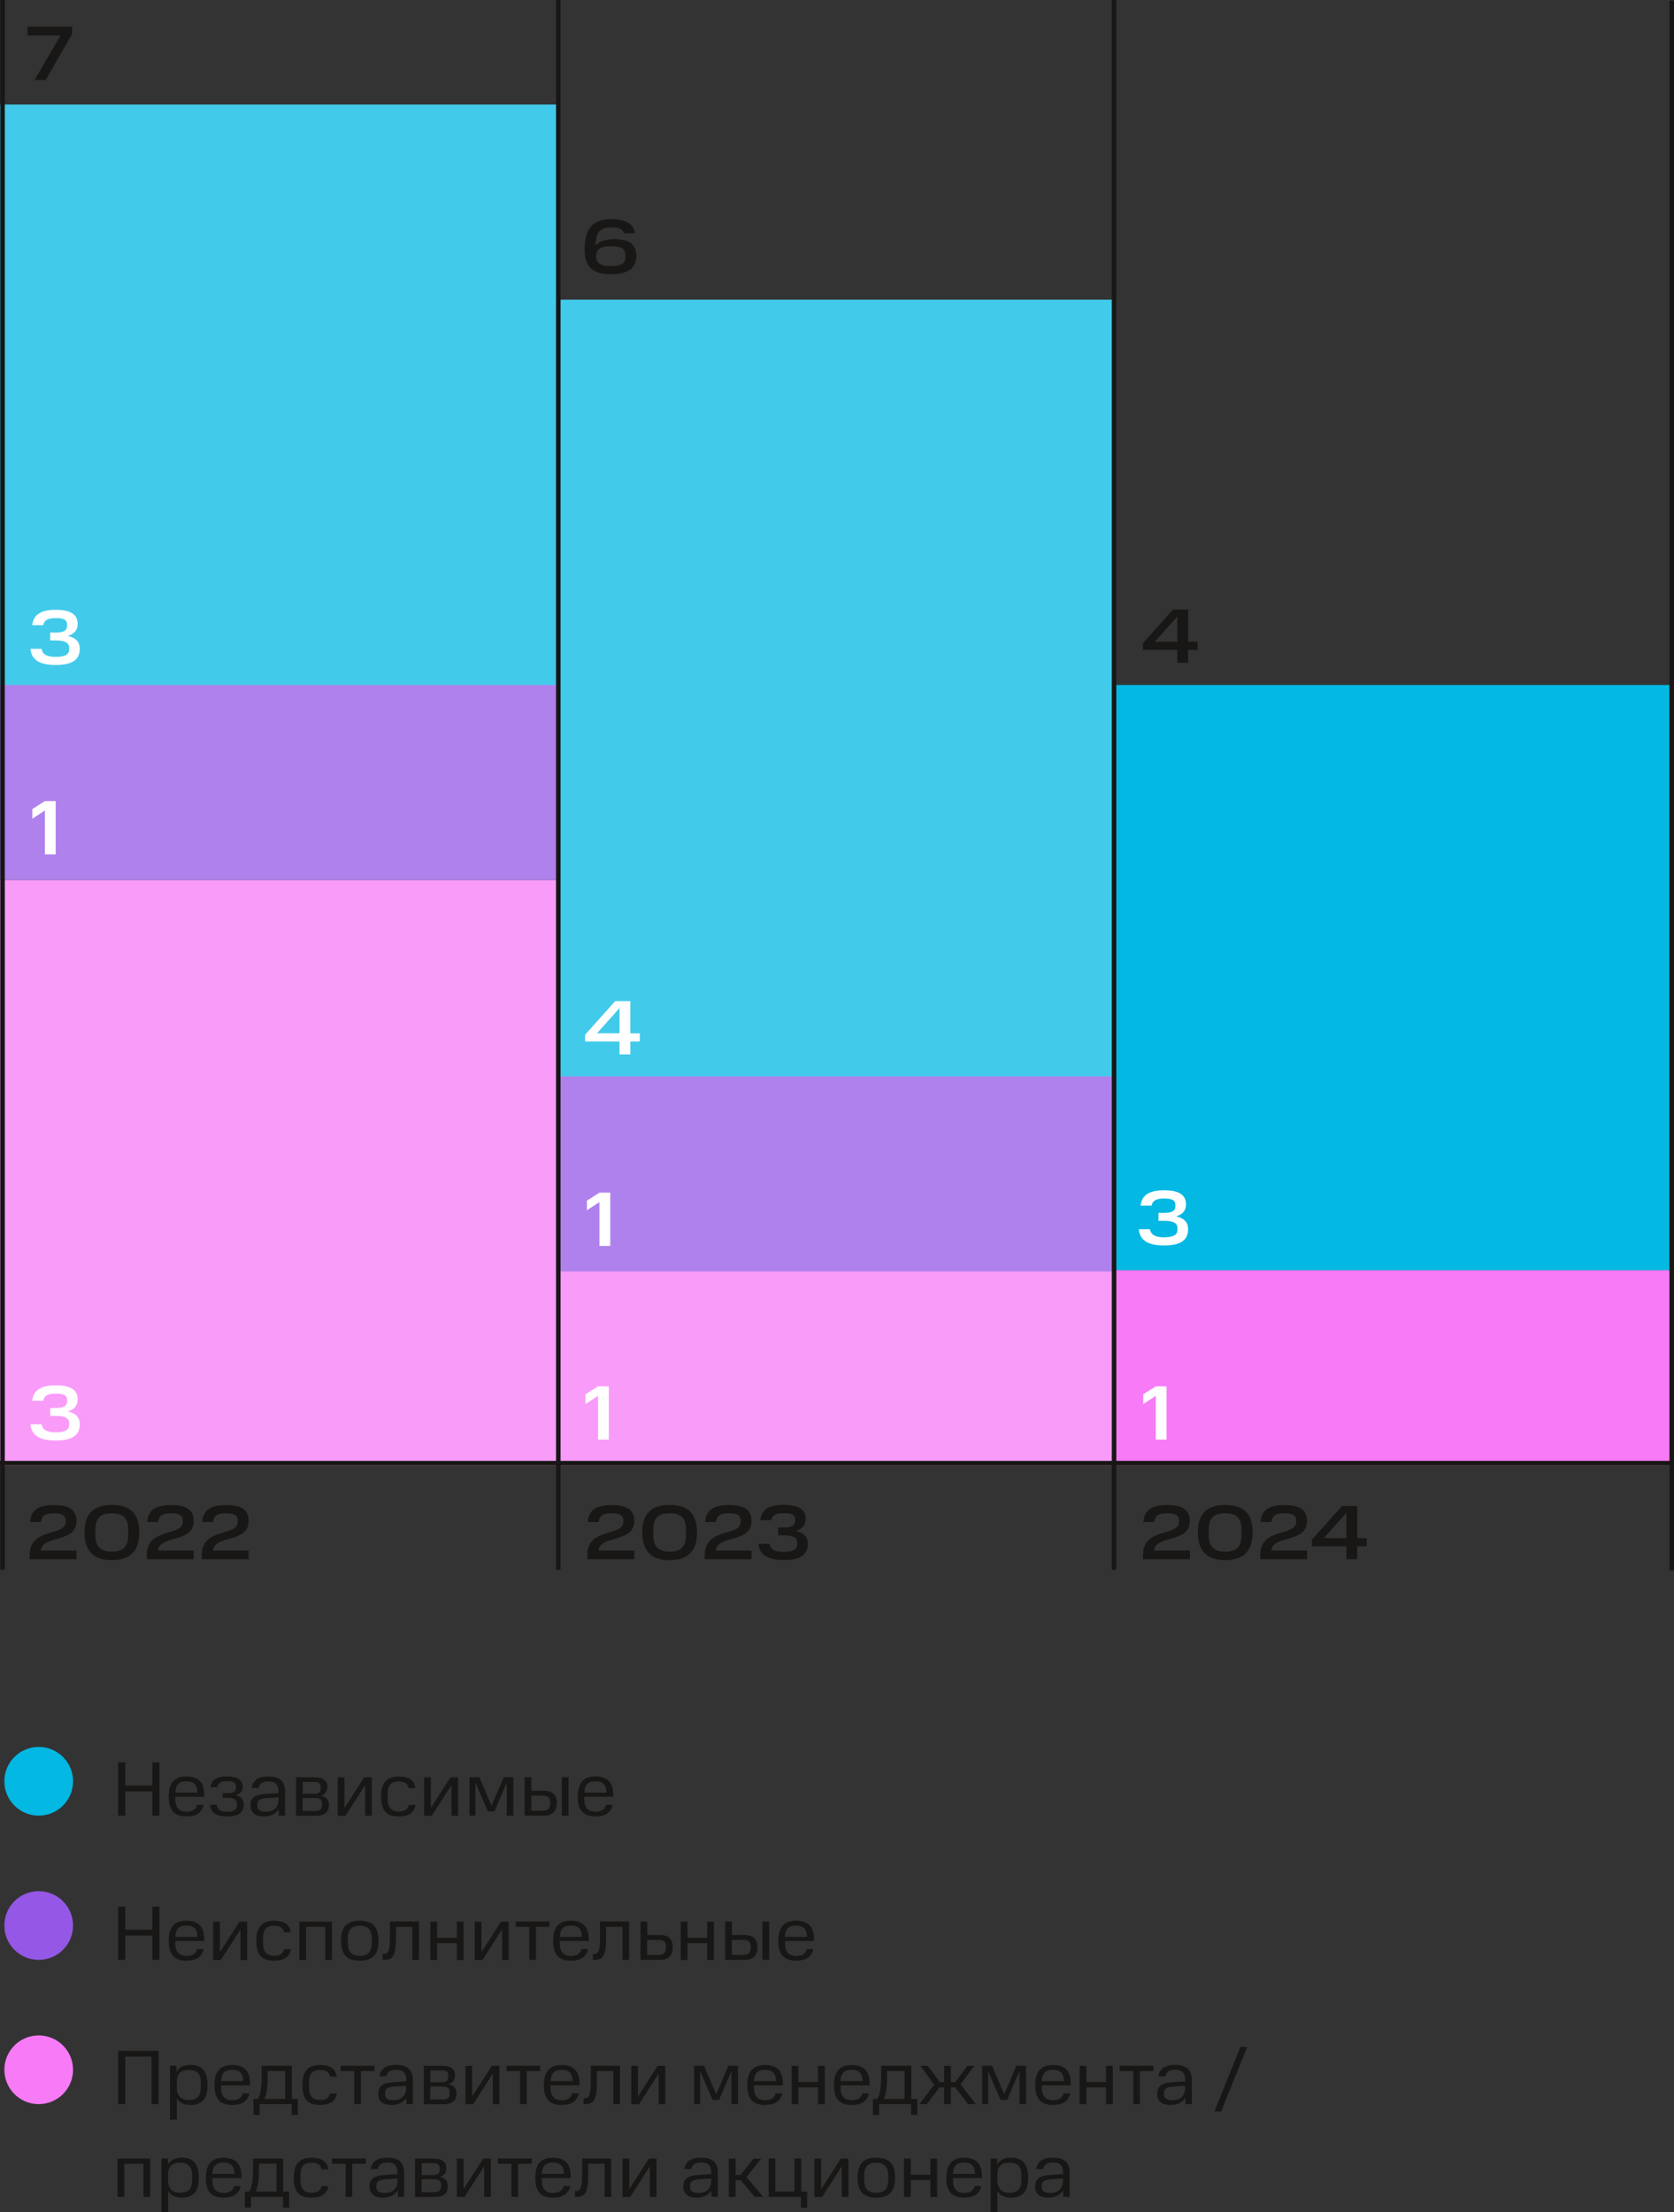 <?xml version="1.0" encoding="UTF-8"?>
<svg id="_Слой_2" data-name="Слой 2" xmlns="http://www.w3.org/2000/svg" xmlns:xlink="http://www.w3.org/1999/xlink" viewBox="0 0 184.25 243.39">
  <rect x="0" y="0" width="184.25" height="243.39" fill="#333333" stroke="none"/>
  <defs>
    <style>
      .cls-1 {
        clip-path: url(#clippath-6);
      }

      .cls-2 {
        fill: #181716;
      }

      .cls-3 {
        clip-path: url(#clippath-4);
      }

      .cls-4 {
        fill: #42caea;
      }

      .cls-5 {
        fill: #fff;
      }

      .cls-6, .cls-7 {
        fill: none;
      }

      .cls-8 {
        clip-path: url(#clippath-1);
      }

      .cls-9 {
        clip-path: url(#clippath-5);
      }

      .cls-10 {
        fill: #f77af7;
      }

      .cls-7 {
        stroke: #181716;
        stroke-width: .5px;
      }

      .cls-11 {
        clip-path: url(#clippath-3);
      }

      .cls-12 {
        fill: #03b8e3;
      }

      .cls-13 {
        fill: #9557e5;
      }

      .cls-14 {
        fill: #f99bf9;
      }

      .cls-15 {
        clip-path: url(#clippath-2);
      }

      .cls-16 {
        fill: #af81ec;
      }

      .cls-17 {
        clip-path: url(#clippath);
      }
    </style>
    <clipPath id="clippath">
      <rect class="cls-6" width="184.25" height="243.39"/>
    </clipPath>
    <clipPath id="clippath-1">
      <rect class="cls-6" width="184.25" height="243.39"/>
    </clipPath>
    <clipPath id="clippath-2">
      <rect class="cls-6" width="184.25" height="243.39"/>
    </clipPath>
    <clipPath id="clippath-3">
      <rect class="cls-6" width="184.25" height="243.39"/>
    </clipPath>
    <clipPath id="clippath-4">
      <rect class="cls-6" width="184.25" height="243.39"/>
    </clipPath>
    <clipPath id="clippath-5">
      <rect class="cls-6" width="184.25" height="243.39"/>
    </clipPath>
    <clipPath id="clippath-6">
      <rect class="cls-6" width="184.25" height="243.39"/>
    </clipPath>
  </defs>
  <g id="_Слой_1-2" data-name="Слой 1">
    <rect class="cls-4" y="11.5" width="61.27" height="64.4"/>
    <rect class="cls-4" x="61.37" y="32.97" width="61.27" height="85.86"/>
    <rect class="cls-12" x="122.74" y="75.36" width="61.02" height="64.4"/>
    <g class="cls-17">
      <path class="cls-2" d="M22.21,171.06v.48h5.16v-.95h-3.93c.16-1.76,3.93-.77,3.93-3.26,0-1.29-.91-1.75-2.48-1.75s-2.53.46-2.64,1.86h1.2c.09-.73.51-.95,1.43-.95.8,0,1.29.19,1.29.76v.18c0,1.64-3.96.58-3.96,3.64M16.16,171.06v.48h5.16v-.95h-3.93c.16-1.76,3.93-.77,3.93-3.26,0-1.29-.91-1.75-2.48-1.75s-2.53.46-2.64,1.86h1.2c.09-.73.51-.95,1.43-.95.8,0,1.29.19,1.29.76v.18c0,1.64-3.96.58-3.96,3.64M9.3,168.58c0,2.2,1.14,3.06,3.02,3.06s3.01-.86,3.01-3.06-1.14-3.01-3.01-3.01-3.02.82-3.02,3.01M14.11,168.87c0,1.28-.56,1.85-1.8,1.84-1.25,0-1.81-.56-1.81-1.84v-.6c0-1.26.57-1.78,1.81-1.78s1.8.54,1.8,1.78v.6ZM3.26,171.06v.48h5.16v-.95h-3.93c.16-1.76,3.93-.77,3.93-3.26,0-1.29-.91-1.75-2.48-1.75s-2.53.46-2.63,1.86h1.2c.09-.73.51-.95,1.43-.95.8,0,1.29.19,1.29.76v.18c0,1.64-3.96.58-3.96,3.64"/>
    </g>
    <polygon class="cls-2" points="3.03 3.91 6.66 3.91 3.8 8.8 5.02 8.8 7.94 3.75 7.94 2.94 3.03 2.94 3.03 3.91"/>
    <g class="cls-8">
      <path class="cls-2" d="M68.84,28.3c0,.69-.48.98-1.59.98-1.18,0-1.64-.36-1.64-1.13s.54-1.06,1.64-1.06,1.59.27,1.59.97v.24ZM64.35,27.44c0,1.98.92,2.73,2.91,2.73,1.84,0,2.78-.65,2.78-2.01s-.88-1.85-2.47-1.85c-.95,0-1.64.25-2.02.72.03-1.58.59-2.01,1.74-2.01.88,0,1.27.22,1.41.65h1.18c-.1-.95-.93-1.56-2.56-1.56-1.85,0-2.97.77-2.97,3.34"/>
    </g>
    <path class="cls-2" d="M127.1,70.61l2.48-2.78v2.78h-2.48ZM125.79,70.75v.75h3.79v1.42h1.19v-1.42h1.04v-.89h-1.04v-3.55h-1.66l-3.31,3.7Z"/>
    <g class="cls-15">
      <path class="cls-2" d="M83.48,169.83c.1,1.24,1.01,1.8,2.78,1.8s2.65-.54,2.65-1.79c0-.8-.5-1.23-1.32-1.41.71-.2,1.09-.63,1.09-1.32,0-1.11-.89-1.55-2.42-1.55s-2.46.47-2.58,1.69h1.21c.12-.6.58-.78,1.39-.78s1.23.17,1.23.68v.2c0,.48-.41.7-1.23.7h-.63v.87h.65c.92,0,1.44.24,1.44.78v.21c0,.54-.43.82-1.47.82-.97,0-1.46-.27-1.57-.89h-1.22ZM77.56,171.06v.48h5.16v-.95h-3.93c.16-1.76,3.93-.77,3.93-3.26,0-1.29-.91-1.75-2.48-1.75s-2.53.46-2.63,1.86h1.2c.09-.73.51-.95,1.43-.95.8,0,1.29.19,1.29.76v.18c0,1.64-3.96.58-3.96,3.64M70.69,168.58c0,2.2,1.14,3.06,3.02,3.06s3.01-.86,3.01-3.06-1.14-3.01-3.01-3.01-3.02.82-3.02,3.01M75.51,168.87c0,1.28-.56,1.85-1.8,1.84-1.25,0-1.81-.56-1.81-1.84v-.6c0-1.26.57-1.78,1.81-1.78s1.8.54,1.8,1.78v.6ZM64.65,171.06v.48h5.16v-.95h-3.93c.16-1.76,3.93-.77,3.93-3.26,0-1.29-.91-1.75-2.48-1.75s-2.53.46-2.64,1.86h1.2c.09-.73.51-.95,1.43-.95.8,0,1.29.19,1.29.76v.18c0,1.64-3.96.58-3.96,3.64"/>
    </g>
    <rect class="cls-14" y="96.82" width="61.27" height="64.4"/>
    <rect class="cls-14" x="61.39" y="139.75" width="61.27" height="21.46"/>
    <rect class="cls-10" x="122.79" y="139.75" width="61.02" height="21.46"/>
    <rect class="cls-16" y="75.36" width="61.27" height="21.46"/>
    <rect class="cls-16" x="61.37" y="118.42" width="61.27" height="21.46"/>
    <g class="cls-11">
      <line class="cls-7" x1=".28" y1="172.71" x2=".28" y2="0"/>
      <line class="cls-7" x1="61.45" y1="172.71" x2="61.45" y2="0"/>
      <line class="cls-7" x1="184" y1="172.76" x2="184" y2=".06"/>
      <path class="cls-2" d="M145.71,169.22l2.48-2.78v2.78h-2.48ZM144.4,169.37v.75h3.79v1.42h1.19v-1.42h1.04v-.89h-1.04v-3.55h-1.66l-3.32,3.7ZM138.7,171.06v.48h5.16v-.95h-3.93c.16-1.76,3.93-.77,3.93-3.26,0-1.29-.91-1.75-2.48-1.75s-2.53.46-2.63,1.86h1.2c.09-.73.51-.95,1.43-.95.8,0,1.29.19,1.29.76v.18c0,1.64-3.96.58-3.96,3.64M131.84,168.58c0,2.2,1.14,3.06,3.02,3.06s3.01-.86,3.01-3.06-1.14-3.01-3.01-3.01-3.02.82-3.02,3.01M136.65,168.87c0,1.28-.56,1.85-1.8,1.84-1.25,0-1.81-.56-1.81-1.84v-.6c0-1.26.57-1.78,1.81-1.78s1.8.54,1.8,1.78v.6ZM125.8,171.06v.48h5.16v-.95h-3.93c.16-1.76,3.93-.77,3.93-3.26,0-1.29-.91-1.75-2.48-1.75s-2.53.46-2.63,1.86h1.2c.09-.73.51-.95,1.43-.95.8,0,1.29.19,1.29.76v.18c0,1.64-3.96.58-3.96,3.64"/>
      <line class="cls-7" x1="122.62" y1="172.71" x2="122.62" y2="0"/>
      <line class="cls-7" x1="0" y1="160.97" x2="184.06" y2="160.97"/>
    </g>
    <polygon class="cls-5" points="3.56 89.01 3.56 90.07 4.94 89.17 4.94 93.99 6.13 93.99 6.13 88.13 4.94 88.13 3.56 89.01"/>
    <polygon class="cls-5" points="64.6 132.09 64.6 133.15 65.98 132.25 65.98 137.07 67.17 137.07 67.17 131.21 65.98 131.21 64.6 132.09"/>
    <g class="cls-3">
      <path class="cls-5" d="M125.34,135.22c.1,1.24,1.01,1.8,2.78,1.8s2.65-.54,2.65-1.79c0-.8-.5-1.23-1.32-1.41.71-.2,1.09-.63,1.09-1.32,0-1.11-.89-1.55-2.42-1.55s-2.46.48-2.58,1.69h1.21c.12-.6.58-.78,1.39-.78s1.23.17,1.23.68v.2c0,.48-.41.7-1.23.7h-.63v.87h.65c.92,0,1.44.24,1.44.78v.21c0,.54-.43.82-1.47.82-.97,0-1.46-.27-1.56-.89h-1.22Z"/>
      <path class="cls-5" d="M3.35,156.68c.1,1.24,1.01,1.8,2.78,1.8s2.65-.54,2.65-1.79c0-.8-.5-1.23-1.32-1.41.7-.2,1.09-.63,1.09-1.32,0-1.11-.89-1.55-2.42-1.55s-2.46.48-2.58,1.69h1.21c.12-.6.58-.78,1.39-.78s1.23.17,1.23.68v.2c0,.48-.41.7-1.23.7h-.63v.87h.65c.92,0,1.44.24,1.44.78v.21c0,.54-.42.82-1.47.82-.97,0-1.46-.27-1.56-.89h-1.22Z"/>
    </g>
    <polygon class="cls-5" points="64.44 153.4 64.44 154.47 65.82 153.57 65.82 158.38 67.01 158.38 67.01 152.52 65.82 152.52 64.44 153.4"/>
    <polygon class="cls-5" points="125.83 153.4 125.83 154.47 127.21 153.57 127.21 158.38 128.4 158.38 128.4 152.52 127.21 152.52 125.83 153.4"/>
    <g class="cls-9">
      <path class="cls-5" d="M3.35,71.36c.1,1.24,1.01,1.8,2.78,1.8s2.65-.54,2.65-1.79c0-.8-.5-1.23-1.32-1.41.7-.2,1.09-.63,1.09-1.32,0-1.11-.89-1.55-2.42-1.55s-2.46.48-2.58,1.69h1.21c.12-.6.58-.78,1.39-.78s1.23.17,1.23.68v.21c0,.48-.41.7-1.23.7h-.63v.87h.65c.92,0,1.44.24,1.44.78v.21c0,.54-.42.82-1.47.82-.97,0-1.46-.27-1.56-.89h-1.22Z"/>
    </g>
    <path class="cls-5" d="M65.71,113.68l2.48-2.78v2.78h-2.48ZM64.4,113.83v.75h3.79v1.42h1.19v-1.42h1.04v-.89h-1.04v-3.55h-1.67l-3.31,3.7Z"/>
    <g class="cls-1">
      <path class="cls-2" d="M115.54,241.26c-.59,0-.88-.23-.88-.67v-.12c0-.48.3-.65.99-.71l1.34-.09v.26c0,.99-.68,1.34-1.45,1.34M113.92,240.56c0,.77.48,1.22,1.45,1.22.77,0,1.34-.29,1.65-.79v.7h.71v-2.64c0-1.16-.6-1.67-1.84-1.67-1.1,0-1.71.41-1.83,1.25h.76c.12-.54.49-.72,1.08-.72.76,0,1.11.32,1.11,1.14v.14l-1.44.09c-1.23.08-1.64.5-1.64,1.27h0ZM112.42,239.87c0,1-.5,1.37-1.32,1.37s-1.32-.43-1.32-1.37v-.65c.02-.94.49-1.29,1.32-1.29s1.32.37,1.32,1.36v.59ZM109.04,237.48v5.91h.74v-2.33c.31.5.81.72,1.49.72,1.22,0,1.89-.61,1.89-2.19s-.67-2.21-1.89-2.21c-.7,0-1.22.24-1.52.79v-.7h-.7ZM106.11,237.91c.78,0,1.18.35,1.22,1.25h-2.44c.03-.89.46-1.25,1.22-1.25M104.15,239.59c0,1.57.69,2.19,1.96,2.19,1.1,0,1.73-.44,1.9-1.28h-.73c-.11.49-.48.76-1.17.76-.79,0-1.22-.45-1.22-1.39v-.24h3.19v-.21c0-1.42-.7-2.03-1.96-2.03s-1.96.63-1.96,2.21M99.5,237.48v4.22h.74v-1.85h2.17v1.85h.74v-4.22h-.74v1.78h-2.17v-1.78h-.74ZM94.39,239.58c0,1.62.74,2.2,2.06,2.2s2.07-.59,2.07-2.2-.73-2.2-2.07-2.2-2.06.59-2.06,2.2M97.76,239.86c0,.97-.48,1.39-1.32,1.39s-1.32-.42-1.32-1.38v-.57c0-.96.48-1.37,1.32-1.37s1.32.41,1.32,1.37v.56ZM89.64,237.48v4.22h.85l2.16-3.37v3.37h.73v-4.22h-.84l-2.16,3.37v-3.37h-.74ZM88.16,242.88h.68v-1.77h-.65v-3.64h-.74v3.64h-2.11v-3.64h-.74v4.22h3.56v1.19ZM82.95,237.48l-1.44,1.8h-.55v-1.8h-.74v4.22h.74v-1.84h.57l1.54,1.84h.92l-1.83-2.18,1.62-2.03h-.82ZM76.83,241.26c-.59,0-.88-.23-.88-.67v-.12c0-.48.3-.65.99-.71l1.34-.09v.26c0,.99-.68,1.34-1.45,1.34M75.21,240.56c0,.77.48,1.22,1.45,1.22.77,0,1.34-.29,1.65-.79v.7h.7v-2.64c0-1.16-.6-1.67-1.84-1.67-1.11,0-1.71.41-1.84,1.25h.76c.12-.54.49-.72,1.08-.72.76,0,1.11.32,1.11,1.14v.14l-1.44.09c-1.23.08-1.64.5-1.64,1.27h0ZM68.52,237.48v4.22h.85l2.16-3.37v3.37h.73v-4.22h-.84l-2.16,3.37v-3.37h-.74ZM63.27,241.69h.14c.96,0,1.33-.37,1.33-2.39v-1.25h1.81v3.64h.73v-4.22h-3.21v1.83c0,1.46-.19,1.74-.71,1.74h-.08v.65ZM60.86,237.91c.78,0,1.18.35,1.22,1.25h-2.44c.03-.89.46-1.25,1.23-1.25M58.91,239.59c0,1.57.69,2.19,1.95,2.19,1.1,0,1.73-.44,1.9-1.28h-.73c-.11.49-.49.76-1.17.76-.79,0-1.23-.45-1.23-1.39v-.24h3.19v-.21c0-1.42-.7-2.03-1.96-2.03s-1.95.63-1.95,2.21M56.29,238.05v3.64h.73v-3.64h1.49v-.58h-3.71v.58h1.5ZM50.28,237.48v4.22h.85l2.16-3.37v3.37h.73v-4.22h-.84l-2.16,3.37v-3.37h-.74ZM48.39,238.69c0,.34-.15.6-.66.6h-1.31v-1.31h1.28c.53,0,.69.21.69.55v.15ZM48.55,240.55c0,.43-.25.63-.81.63h-1.33v-1.43h1.33c.56,0,.81.2.81.6v.2ZM45.68,237.48v4.22h2.19c.96,0,1.42-.37,1.42-1.2,0-.45-.2-.87-.89-1.01.56-.16.72-.55.72-.98,0-.62-.41-1.03-1.36-1.03h-2.08ZM42.3,241.26c-.59,0-.88-.23-.88-.67v-.12c0-.48.3-.65.99-.71l1.34-.09v.26c0,.99-.68,1.34-1.45,1.34M40.68,240.56c0,.77.48,1.22,1.45,1.22.77,0,1.34-.29,1.65-.79v.7h.7v-2.64c0-1.16-.6-1.67-1.83-1.67-1.11,0-1.71.41-1.84,1.25h.76c.12-.54.49-.72,1.08-.72.76,0,1.1.32,1.1,1.14v.14l-1.44.09c-1.23.08-1.64.5-1.64,1.27h0ZM38.04,238.05v3.64h.73v-3.64h1.49v-.58h-3.71v.58h1.5ZM32.33,239.6c0,1.67.74,2.18,1.95,2.18,1.08,0,1.72-.42,1.86-1.27h-.75c-.1.47-.43.73-1.11.73s-1.21-.34-1.21-1.34v-.62c0-.95.39-1.35,1.21-1.35.61,0,1,.19,1.1.73h.75c-.12-.89-.76-1.27-1.85-1.27-1.32,0-1.95.68-1.95,2.22ZM30.43,238.05v3.06h-2.29c.26-.5.36-1.28.36-2.36v-.71h1.92ZM26.95,242.88h.68v-1.19h3.52v1.19h.68v-1.77h-.66v-3.64h-3.32v1.28c0,1.07-.11,1.85-.42,2.36h-.48v1.77ZM24.6,237.91c.78,0,1.18.35,1.22,1.25h-2.44c.02-.89.46-1.25,1.22-1.25M22.65,239.59c0,1.57.69,2.19,1.95,2.19,1.1,0,1.73-.44,1.9-1.28h-.73c-.11.49-.48.76-1.17.76-.79,0-1.22-.45-1.22-1.39v-.24h3.19v-.21c0-1.42-.7-2.03-1.96-2.03s-1.95.63-1.95,2.21M21.14,239.87c0,1-.5,1.37-1.32,1.37s-1.32-.43-1.32-1.37v-.65c.02-.94.49-1.29,1.32-1.29s1.32.37,1.32,1.36v.59ZM17.77,237.48v5.91h.74v-2.33c.31.5.81.72,1.49.72,1.22,0,1.89-.61,1.89-2.19s-.67-2.21-1.89-2.21c-.7,0-1.22.24-1.52.79v-.7h-.7ZM12.94,237.48v4.22h.74v-3.64h2.11v3.64h.74v-4.22h-3.59Z"/>
      <path class="cls-2" d="M136.53,225.2l-2.86,7.1h.74l2.86-7.1h-.74ZM128.99,231.06c-.59,0-.88-.23-.88-.67v-.12c0-.48.3-.65.99-.71l1.34-.09v.26c0,.99-.68,1.34-1.46,1.34M127.37,230.36c0,.77.48,1.22,1.45,1.22.77,0,1.34-.29,1.65-.79v.7h.71v-2.64c0-1.16-.6-1.67-1.84-1.67-1.1,0-1.71.41-1.84,1.25h.76c.12-.54.49-.72,1.08-.72.76,0,1.11.32,1.11,1.14v.14l-1.44.09c-1.23.08-1.64.5-1.64,1.27h0ZM124.73,227.85v3.64h.73v-3.64h1.49v-.58h-3.71v.58h1.5ZM118.83,227.28v4.22h.74v-1.85h2.17v1.85h.74v-4.22h-.74v1.78h-2.17v-1.78h-.74ZM115.89,227.71c.78,0,1.18.35,1.22,1.25h-2.44c.03-.89.46-1.25,1.22-1.25M113.94,229.39c0,1.57.69,2.19,1.95,2.19,1.1,0,1.73-.44,1.9-1.28h-.73c-.11.49-.49.76-1.17.76-.79,0-1.22-.45-1.22-1.39v-.24h3.19v-.21c0-1.42-.7-2.03-1.96-2.03s-1.95.63-1.95,2.21M110.12,231.02h.73l1.36-3.17v3.64h.72v-4.22h-1.06l-1.34,3.14-1.34-3.14h-1.09v4.22h.66v-3.64l1.36,3.17ZM106.47,227.28l-1.33,1.8h-.48v-1.8h-.74v1.8h-.48l-1.33-1.8h-.8l1.52,2.07-1.64,2.14h.82l1.4-1.84h.5v1.84h.74v-1.84h.49l1.41,1.84h.85l-1.67-2.18,1.5-2.03h-.76ZM99.56,227.85v3.06h-2.29c.25-.5.36-1.28.36-2.36v-.71h1.92ZM96.08,232.68h.68v-1.19h3.52v1.19h.68v-1.77h-.66v-3.64h-3.32v1.28c0,1.07-.11,1.85-.42,2.36h-.48v1.77ZM93.73,227.71c.78,0,1.18.35,1.22,1.25h-2.44c.03-.89.46-1.25,1.22-1.25M91.78,229.39c0,1.57.69,2.19,1.96,2.19,1.1,0,1.73-.44,1.9-1.28h-.73c-.11.49-.48.76-1.17.76-.79,0-1.22-.45-1.22-1.39v-.24h3.19v-.21c0-1.42-.7-2.03-1.96-2.03s-1.96.63-1.96,2.21M87.13,227.28v4.22h.74v-1.85h2.17v1.85h.74v-4.22h-.74v1.78h-2.17v-1.78h-.74ZM84.2,227.71c.78,0,1.18.35,1.22,1.25h-2.44c.03-.89.46-1.25,1.22-1.25M82.24,229.39c0,1.57.69,2.19,1.96,2.19,1.1,0,1.73-.44,1.9-1.28h-.73c-.11.49-.48.76-1.17.76-.79,0-1.22-.45-1.22-1.39v-.24h3.19v-.21c0-1.42-.7-2.03-1.96-2.03s-1.96.63-1.96,2.21M78.42,231.02h.73l1.36-3.17v3.64h.72v-4.22h-1.06l-1.34,3.14-1.34-3.14h-1.09v4.22h.66v-3.64l1.36,3.17ZM69.48,227.28v4.22h.85l2.16-3.37v3.37h.73v-4.22h-.84l-2.16,3.37v-3.37h-.74ZM64.22,231.49h.14c.96,0,1.33-.37,1.33-2.39v-1.25h1.81v3.64h.73v-4.22h-3.21v1.83c0,1.46-.2,1.74-.71,1.74h-.08v.65ZM61.82,227.71c.78,0,1.18.35,1.22,1.25h-2.44c.03-.89.46-1.25,1.22-1.25M59.86,229.39c0,1.57.69,2.19,1.95,2.19,1.1,0,1.73-.44,1.9-1.28h-.73c-.11.49-.49.76-1.17.76-.79,0-1.22-.45-1.22-1.39v-.24h3.19v-.21c0-1.42-.7-2.03-1.96-2.03s-1.95.63-1.95,2.21M57.24,227.85v3.64h.73v-3.64h1.49v-.58h-3.71v.58h1.5ZM51.23,227.28v4.22h.85l2.16-3.37v3.37h.73v-4.22h-.84l-2.16,3.37v-3.37h-.74ZM49.34,228.49c0,.34-.15.6-.66.6h-1.31v-1.31h1.28c.53,0,.69.21.69.55v.15ZM49.5,230.35c0,.43-.25.63-.81.63h-1.33v-1.43h1.33c.56,0,.81.2.81.6v.2ZM46.64,227.28v4.22h2.19c.96,0,1.42-.36,1.42-1.2,0-.45-.2-.87-.89-1.01.56-.16.72-.55.72-.98,0-.62-.41-1.03-1.36-1.03h-2.08ZM43.25,231.06c-.59,0-.88-.23-.88-.67v-.12c0-.48.3-.65.99-.71l1.34-.09v.26c0,.99-.68,1.34-1.45,1.34M41.63,230.36c0,.77.47,1.22,1.45,1.22.77,0,1.34-.29,1.65-.79v.7h.71v-2.64c0-1.16-.6-1.67-1.83-1.67-1.11,0-1.71.41-1.84,1.25h.76c.12-.54.49-.72,1.08-.72.76,0,1.1.32,1.1,1.14v.14l-1.44.09c-1.23.08-1.64.5-1.64,1.27h0ZM38.99,227.85v3.64h.73v-3.64h1.49v-.58h-3.71v.58h1.5ZM33.28,229.4c0,1.67.74,2.18,1.94,2.18,1.08,0,1.73-.42,1.86-1.27h-.75c-.1.48-.43.73-1.11.73s-1.21-.34-1.21-1.34v-.62c0-.95.39-1.35,1.21-1.35.61,0,1,.19,1.1.73h.75c-.12-.89-.77-1.27-1.85-1.27-1.32,0-1.94.68-1.94,2.22ZM31.39,227.85v3.06h-2.29c.25-.5.36-1.28.36-2.36v-.71h1.92ZM27.9,232.68h.68v-1.19h3.52v1.19h.68v-1.77h-.66v-3.64h-3.32v1.28c0,1.07-.11,1.85-.42,2.36h-.48v1.77ZM25.56,227.71c.78,0,1.18.35,1.22,1.25h-2.44c.03-.89.46-1.25,1.22-1.25M23.6,229.39c0,1.57.69,2.19,1.95,2.19,1.1,0,1.73-.44,1.9-1.28h-.73c-.11.49-.48.76-1.17.76-.79,0-1.22-.45-1.22-1.39v-.24h3.19v-.21c0-1.42-.7-2.03-1.96-2.03s-1.95.63-1.95,2.21M22.1,229.67c0,1-.5,1.37-1.32,1.37s-1.32-.43-1.32-1.37v-.65c.02-.94.49-1.29,1.32-1.29s1.32.37,1.32,1.36v.59ZM18.72,227.28v5.91h.74v-2.33c.31.5.81.72,1.49.72,1.22,0,1.89-.61,1.89-2.19s-.67-2.21-1.89-2.21c-.71,0-1.22.24-1.52.79v-.7h-.7ZM13,225.63v5.86h.78v-5.22h2.9v5.22h.78v-5.86h-4.46Z"/>
      <path class="cls-2" d="M87.61,211.84c.78,0,1.18.35,1.22,1.25h-2.44c.03-.89.46-1.25,1.22-1.25M85.66,213.52c0,1.57.69,2.19,1.96,2.19,1.1,0,1.73-.44,1.9-1.28h-.73c-.11.49-.48.76-1.17.76-.79,0-1.22-.45-1.22-1.4v-.24h3.19v-.21c0-1.42-.7-2.03-1.96-2.03s-1.96.63-1.96,2.21M83.92,215.62h.74v-4.22h-.74v4.22ZM82.62,214.32c0,.44-.21.76-.79.76h-1.28v-1.66h1.28c.58,0,.79.29.79.67v.23ZM79.82,215.62h2.15c.93,0,1.4-.5,1.4-1.41,0-.85-.48-1.33-1.4-1.33h-1.41v-1.48h-.74v4.22ZM74.93,211.41v4.22h.74v-1.85h2.17v1.85h.74v-4.22h-.74v1.78h-2.17v-1.78h-.74ZM73.3,214.32c0,.44-.21.76-.79.76h-1.28v-1.66h1.28c.58,0,.79.29.79.67v.23ZM70.5,215.62h2.15c.93,0,1.4-.5,1.4-1.41,0-.85-.47-1.33-1.4-1.33h-1.41v-1.48h-.74v4.22ZM65.24,215.62h.14c.96,0,1.33-.37,1.33-2.39v-1.25h1.81v3.64h.73v-4.22h-3.21v1.83c0,1.46-.2,1.74-.71,1.74h-.08v.65ZM62.84,211.84c.78,0,1.18.35,1.22,1.25h-2.44c.03-.89.46-1.25,1.22-1.25M60.88,213.52c0,1.57.69,2.19,1.95,2.19,1.1,0,1.73-.44,1.9-1.28h-.73c-.11.49-.48.76-1.17.76-.79,0-1.22-.45-1.22-1.4v-.24h3.19v-.21c0-1.42-.7-2.03-1.96-2.03s-1.95.63-1.95,2.21M58.26,211.98v3.64h.73v-3.64h1.49v-.58h-3.71v.58h1.5ZM52.25,211.41v4.22h.85l2.16-3.37v3.37h.73v-4.22h-.84l-2.16,3.37v-3.37h-.74ZM47.37,211.41v4.22h.74v-1.85h2.17v1.85h.74v-4.22h-.74v1.78h-2.17v-1.78h-.74ZM42.11,215.62h.14c.96,0,1.33-.37,1.33-2.39v-1.25h1.81v3.64h.73v-4.22h-3.21v1.83c0,1.46-.19,1.74-.71,1.74h-.09v.65ZM37.54,213.51c0,1.62.74,2.2,2.06,2.2s2.06-.58,2.06-2.2-.73-2.2-2.06-2.2-2.06.59-2.06,2.2M40.92,213.79c0,.97-.48,1.39-1.32,1.39s-1.32-.42-1.32-1.38v-.57c0-.96.48-1.37,1.32-1.37s1.32.41,1.32,1.37v.56ZM32.95,211.41v4.22h.74v-3.64h2.11v3.64h.74v-4.22h-3.59ZM28.21,213.53c0,1.67.74,2.18,1.95,2.18,1.08,0,1.73-.42,1.86-1.27h-.75c-.1.48-.43.73-1.11.73s-1.21-.34-1.21-1.34v-.62c0-.95.39-1.35,1.21-1.35.61,0,1,.19,1.1.73h.75c-.12-.89-.76-1.27-1.85-1.27-1.32,0-1.95.68-1.95,2.22ZM23.46,211.41v4.22h.85l2.16-3.37v3.37h.73v-4.22h-.84l-2.16,3.37v-3.37h-.74ZM20.52,211.84c.78,0,1.18.35,1.22,1.25h-2.44c.03-.89.46-1.25,1.23-1.25M18.57,213.52c0,1.57.69,2.19,1.95,2.19,1.1,0,1.73-.44,1.9-1.28h-.73c-.11.49-.48.76-1.17.76-.79,0-1.23-.45-1.23-1.4v-.24h3.19v-.21c0-1.42-.7-2.03-1.96-2.03s-1.95.63-1.95,2.21M13,209.76v5.86h.78v-2.67h2.99v2.67h.78v-5.86h-.78v2.55h-2.99v-2.55h-.78Z"/>
      <path class="cls-2" d="M65.54,195.97c.78,0,1.18.35,1.22,1.25h-2.44c.03-.89.46-1.25,1.22-1.25M63.58,197.65c0,1.57.69,2.19,1.95,2.19,1.1,0,1.73-.44,1.9-1.28h-.73c-.11.49-.49.76-1.17.76-.79,0-1.22-.45-1.22-1.4v-.24h3.19v-.21c0-1.42-.7-2.03-1.96-2.03s-1.95.63-1.95,2.21M61.84,199.75h.74v-4.22h-.74v4.22ZM60.55,198.45c0,.44-.21.76-.79.76h-1.28v-1.66h1.28c.58,0,.79.29.79.67v.23ZM57.74,199.75h2.15c.93,0,1.4-.5,1.4-1.41,0-.85-.47-1.33-1.4-1.33h-1.41v-1.48h-.74v4.22ZM53.69,199.28h.73l1.36-3.17v3.64h.72v-4.22h-1.06l-1.34,3.14-1.34-3.14h-1.09v4.22h.66v-3.64l1.36,3.17ZM46.68,195.54v4.22h.85l2.16-3.37v3.37h.73v-4.22h-.84l-2.16,3.37v-3.37h-.74ZM41.94,197.66c0,1.67.74,2.18,1.94,2.18,1.08,0,1.72-.42,1.86-1.27h-.75c-.1.47-.43.73-1.11.73s-1.21-.34-1.21-1.34v-.62c0-.95.39-1.35,1.21-1.35.61,0,1,.19,1.1.73h.75c-.12-.89-.76-1.27-1.85-1.27-1.32,0-1.94.68-1.94,2.22ZM37.18,195.54v4.22h.85l2.16-3.37v3.37h.73v-4.22h-.84l-2.16,3.37v-3.37h-.74ZM35.29,196.75c0,.34-.15.6-.66.6h-1.31v-1.31h1.28c.53,0,.69.21.69.55v.15ZM35.45,198.61c0,.43-.25.63-.81.63h-1.33v-1.43h1.33c.56,0,.81.2.81.6v.2ZM32.59,195.54v4.22h2.19c.96,0,1.42-.37,1.42-1.2,0-.45-.2-.87-.89-1.01.56-.16.72-.55.72-.98,0-.62-.41-1.03-1.36-1.03h-2.08ZM29.2,199.32c-.59,0-.88-.23-.88-.67v-.12c0-.48.3-.65.99-.71l1.34-.08v.25c0,.99-.68,1.34-1.45,1.34M27.58,198.62c0,.77.48,1.22,1.45,1.22.77,0,1.34-.29,1.65-.79v.7h.7v-2.64c0-1.16-.6-1.66-1.84-1.66-1.11,0-1.71.41-1.84,1.25h.76c.12-.54.49-.72,1.08-.72.76,0,1.1.32,1.1,1.14v.15l-1.44.09c-1.23.08-1.64.5-1.64,1.27h0ZM23.12,198.55c.08.93.79,1.29,1.87,1.29,1.19,0,1.84-.37,1.84-1.33,0-.48-.28-.87-.9-1.02.58-.15.78-.5.78-.94,0-.76-.63-1.11-1.73-1.11s-1.71.35-1.8,1.18h.75c.08-.46.38-.67,1.06-.67s.98.16.98.57v.16c0,.4-.27.6-.87.6h-.59v.51h.63c.61,0,.94.23.94.67v.15c0,.53-.36.72-1.09.72s-1.07-.25-1.13-.78h-.74ZM20.52,195.97c.78,0,1.18.35,1.22,1.25h-2.44c.03-.89.46-1.25,1.23-1.25M18.57,197.65c0,1.57.69,2.19,1.95,2.19,1.1,0,1.73-.44,1.9-1.28h-.73c-.11.49-.48.76-1.17.76-.79,0-1.23-.45-1.23-1.4v-.24h3.19v-.21c0-1.42-.7-2.03-1.96-2.03s-1.95.63-1.95,2.21M13,193.89v5.86h.78v-2.67h2.99v2.67h.78v-5.86h-.78v2.55h-2.99v-2.55h-.78Z"/>
      <path class="cls-12" d="M4.26,199.75c2.09,0,3.78-1.69,3.78-3.78s-1.69-3.78-3.78-3.78-3.78,1.69-3.78,3.78,1.69,3.78,3.78,3.78"/>
      <path class="cls-13" d="M4.26,215.62c2.09,0,3.78-1.69,3.78-3.78s-1.69-3.78-3.78-3.78-3.78,1.69-3.78,3.78,1.69,3.78,3.78,3.78"/>
      <path class="cls-10" d="M4.26,231.49c2.09,0,3.78-1.69,3.78-3.78s-1.69-3.78-3.78-3.78-3.78,1.69-3.78,3.78,1.69,3.78,3.78,3.78"/>
    </g>
  </g>
</svg>
